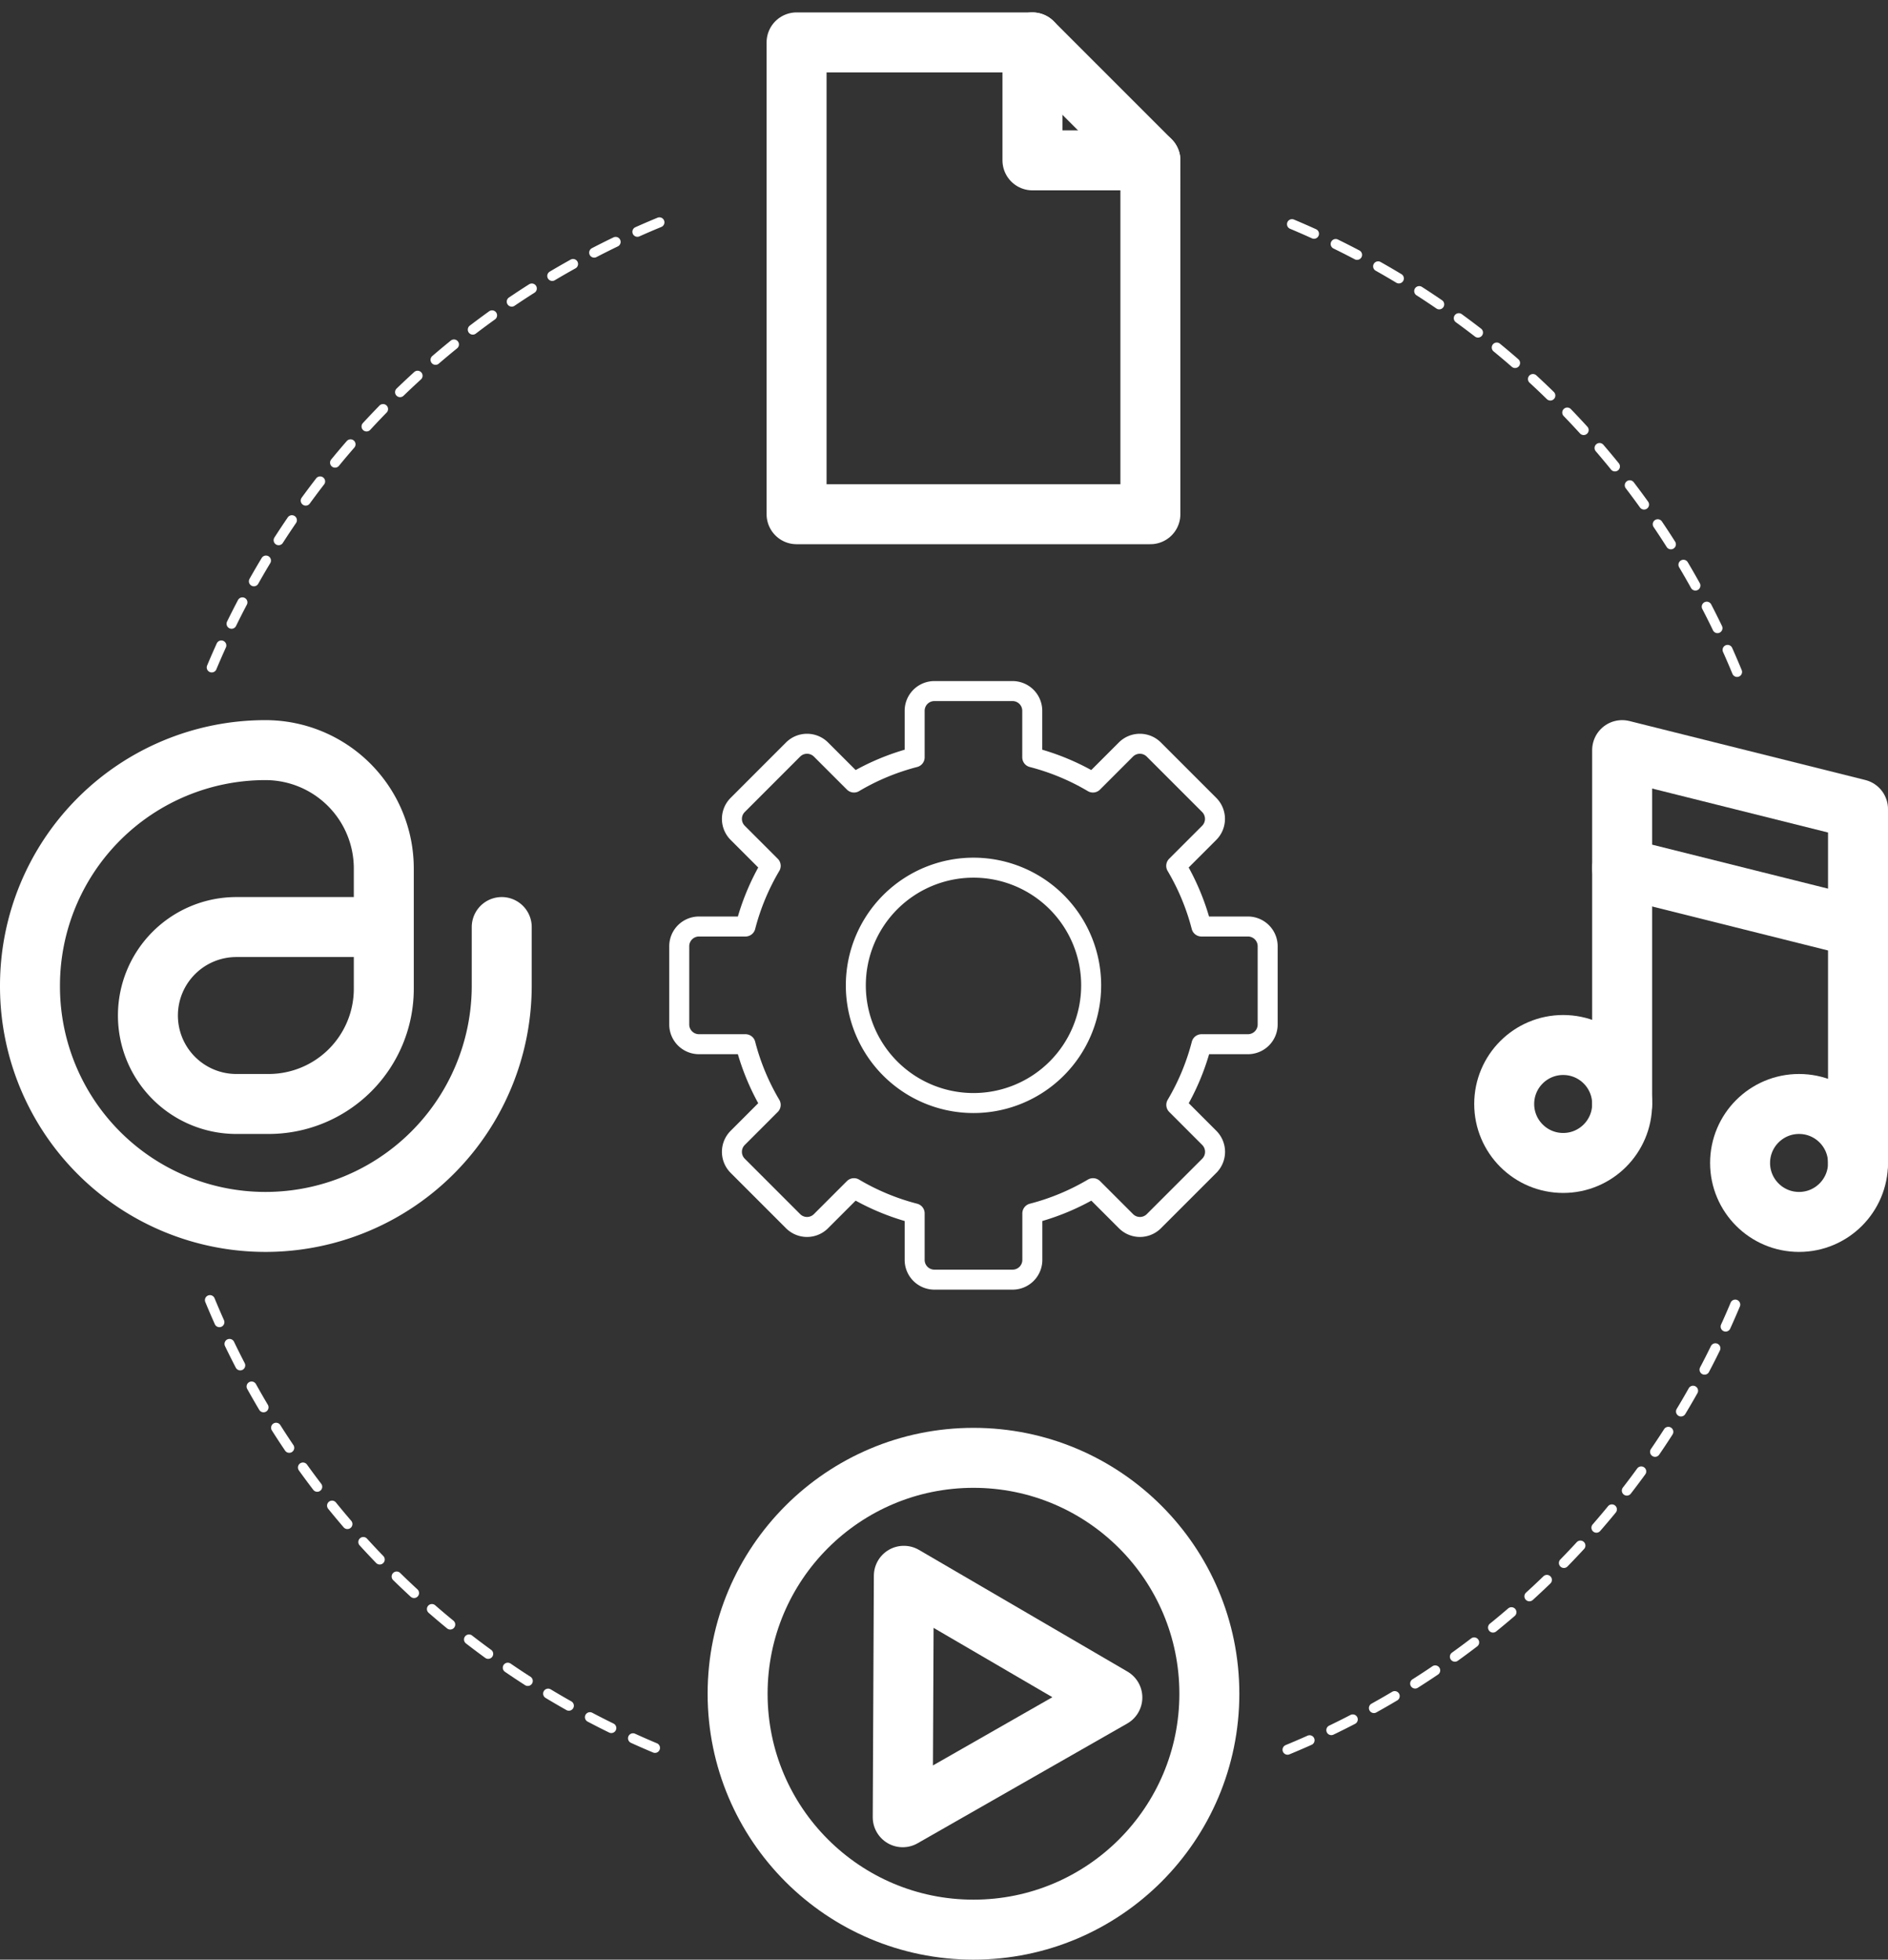 <svg xmlns="http://www.w3.org/2000/svg" width="94.45" height="98.021" viewBox="0 0 94.45 98.021">
  <rect x="0" y="0" width="94.45" height="98.021" fill="#333333" stroke="none"/>
  <g id="icon-multimedia" transform="translate(271.744 -270.679)">
    <g id="Layer_2" data-name="Layer 2">
      <path id="Path_233" data-name="Path 233" d="M-220.094,278.7v-5.9h-11.8v23.6h17.7V278.7Z" fill="none" stroke="#fff" stroke-linecap="round" stroke-linejoin="round" stroke-width="3"/>
      <line id="Line_148" data-name="Line 148" x2="5.9" y2="5.9" transform="translate(-220.094 272.8)" fill="none" stroke="#fff" stroke-linecap="round" stroke-linejoin="round" stroke-width="3"/>
      <path id="Path_234" data-name="Path 234" d="M-252.544,317.05h-7.375a4.425,4.425,0,0,0-4.425,4.425h0a4.425,4.425,0,0,0,4.425,4.425h1.613a5.763,5.763,0,0,0,5.762-5.763v-6.016a5.921,5.921,0,0,0-5.921-5.921h0a11.779,11.779,0,0,0-11.779,11.779v.042A11.779,11.779,0,0,0-258.465,331.8h0a11.82,11.82,0,0,0,11.821-11.821V317.05" fill="none" stroke="#fff" stroke-linecap="round" stroke-linejoin="round" stroke-width="3"/>
      <circle id="Ellipse_26" data-name="Ellipse 26" cx="11.8" cy="11.8" r="11.8" transform="translate(-234.844 343.6)" fill="none" stroke="#fff" stroke-linecap="round" stroke-linejoin="round" stroke-width="3"/>
      <path id="Path_235" data-name="Path 235" d="M-226.528,349.5l-.056,12.077,10.487-5.99Z" fill="none" stroke="#fff" stroke-linecap="round" stroke-linejoin="round" stroke-width="3"/>
      <circle id="Ellipse_27" data-name="Ellipse 27" cx="2.95" cy="2.95" r="2.95" transform="translate(-196.494 322.95)" fill="none" stroke="#fff" stroke-linecap="round" stroke-linejoin="round" stroke-width="3"/>
      <circle id="Ellipse_28" data-name="Ellipse 28" cx="2.95" cy="2.95" r="2.95" transform="translate(-184.694 325.9)" fill="none" stroke="#fff" stroke-linecap="round" stroke-linejoin="round" stroke-width="3"/>
      <path id="Path_236" data-name="Path 236" d="M-178.794,317.05l-11.8-2.95v-5.9l11.8,2.95Z" fill="none" stroke="#fff" stroke-linecap="round" stroke-linejoin="round" stroke-width="3"/>
      <line id="Line_149" data-name="Line 149" y2="11.8" transform="translate(-190.594 314.1)" fill="none" stroke="#fff" stroke-linecap="round" stroke-linejoin="round" stroke-width="3"/>
      <line id="Line_150" data-name="Line 150" y2="11.8" transform="translate(-178.794 317.05)" fill="none" stroke="#fff" stroke-linecap="round" stroke-linejoin="round" stroke-width="3"/>
      <path id="Path_237" data-name="Path 237" d="M-261.242,335.711a41.435,41.435,0,0,0,22.3,22.412" fill="none" stroke="#fff" stroke-linecap="round" stroke-linejoin="round" stroke-width="0.5" stroke-dasharray="1.2 1.2"/>
      <path id="Path_238" data-name="Path 238" d="M-184.845,304.289a41.435,41.435,0,0,0-22.3-22.412" fill="none" stroke="#fff" stroke-linecap="round" stroke-linejoin="round" stroke-width="0.5" stroke-dasharray="1.2 1.2"/>
      <path id="Path_239" data-name="Path 239" d="M-207.333,358.2a41.429,41.429,0,0,0,22.412-22.3" fill="none" stroke="#fff" stroke-linecap="round" stroke-linejoin="round" stroke-width="0.5" stroke-dasharray="1.2 1.2"/>
      <path id="Path_240" data-name="Path 240" d="M-238.755,281.8a41.432,41.432,0,0,0-22.412,22.3" fill="none" stroke="#fff" stroke-linecap="round" stroke-linejoin="round" stroke-width="0.5" stroke-dasharray="1.2 1.2"/>
      <path id="Path_241" data-name="Path 241" d="M-208.327,321.923V318.01a.987.987,0,0,0-.987-.987h-2.327a11.716,11.716,0,0,0-1.261-3.035l1.648-1.648a.988.988,0,0,0,0-1.4l-2.767-2.767a.988.988,0,0,0-1.4,0l-1.648,1.648a11.716,11.716,0,0,0-3.035-1.261v-2.327a.987.987,0,0,0-.987-.987H-225a.987.987,0,0,0-.987.987v2.327a11.7,11.7,0,0,0-3.035,1.261l-1.649-1.648a.988.988,0,0,0-1.4,0l-2.766,2.767a.986.986,0,0,0,0,1.4l1.648,1.648a11.715,11.715,0,0,0-1.261,3.035h-2.327a.987.987,0,0,0-.987.987v3.913a.987.987,0,0,0,.987.987h2.327a11.7,11.7,0,0,0,1.261,3.035l-1.648,1.649a.986.986,0,0,0,0,1.4l2.766,2.766a.986.986,0,0,0,1.4,0l1.648-1.648a11.722,11.722,0,0,0,3.036,1.261V333.7a.987.987,0,0,0,.987.987h3.913a.987.987,0,0,0,.987-.987v-2.327a11.715,11.715,0,0,0,3.035-1.261l1.648,1.648a.986.986,0,0,0,1.4,0l2.767-2.766a.988.988,0,0,0,0-1.4l-1.648-1.649a11.7,11.7,0,0,0,1.261-3.035h2.327A.987.987,0,0,0-208.327,321.923Zm-14.717,3.93a5.886,5.886,0,0,1-5.886-5.886,5.887,5.887,0,0,1,5.886-5.887,5.887,5.887,0,0,1,5.887,5.887A5.887,5.887,0,0,1-223.044,325.853Z" fill="none" stroke="#fff" stroke-linecap="round" stroke-linejoin="round" stroke-width="1"/>
    </g>
  </g>
</svg>
